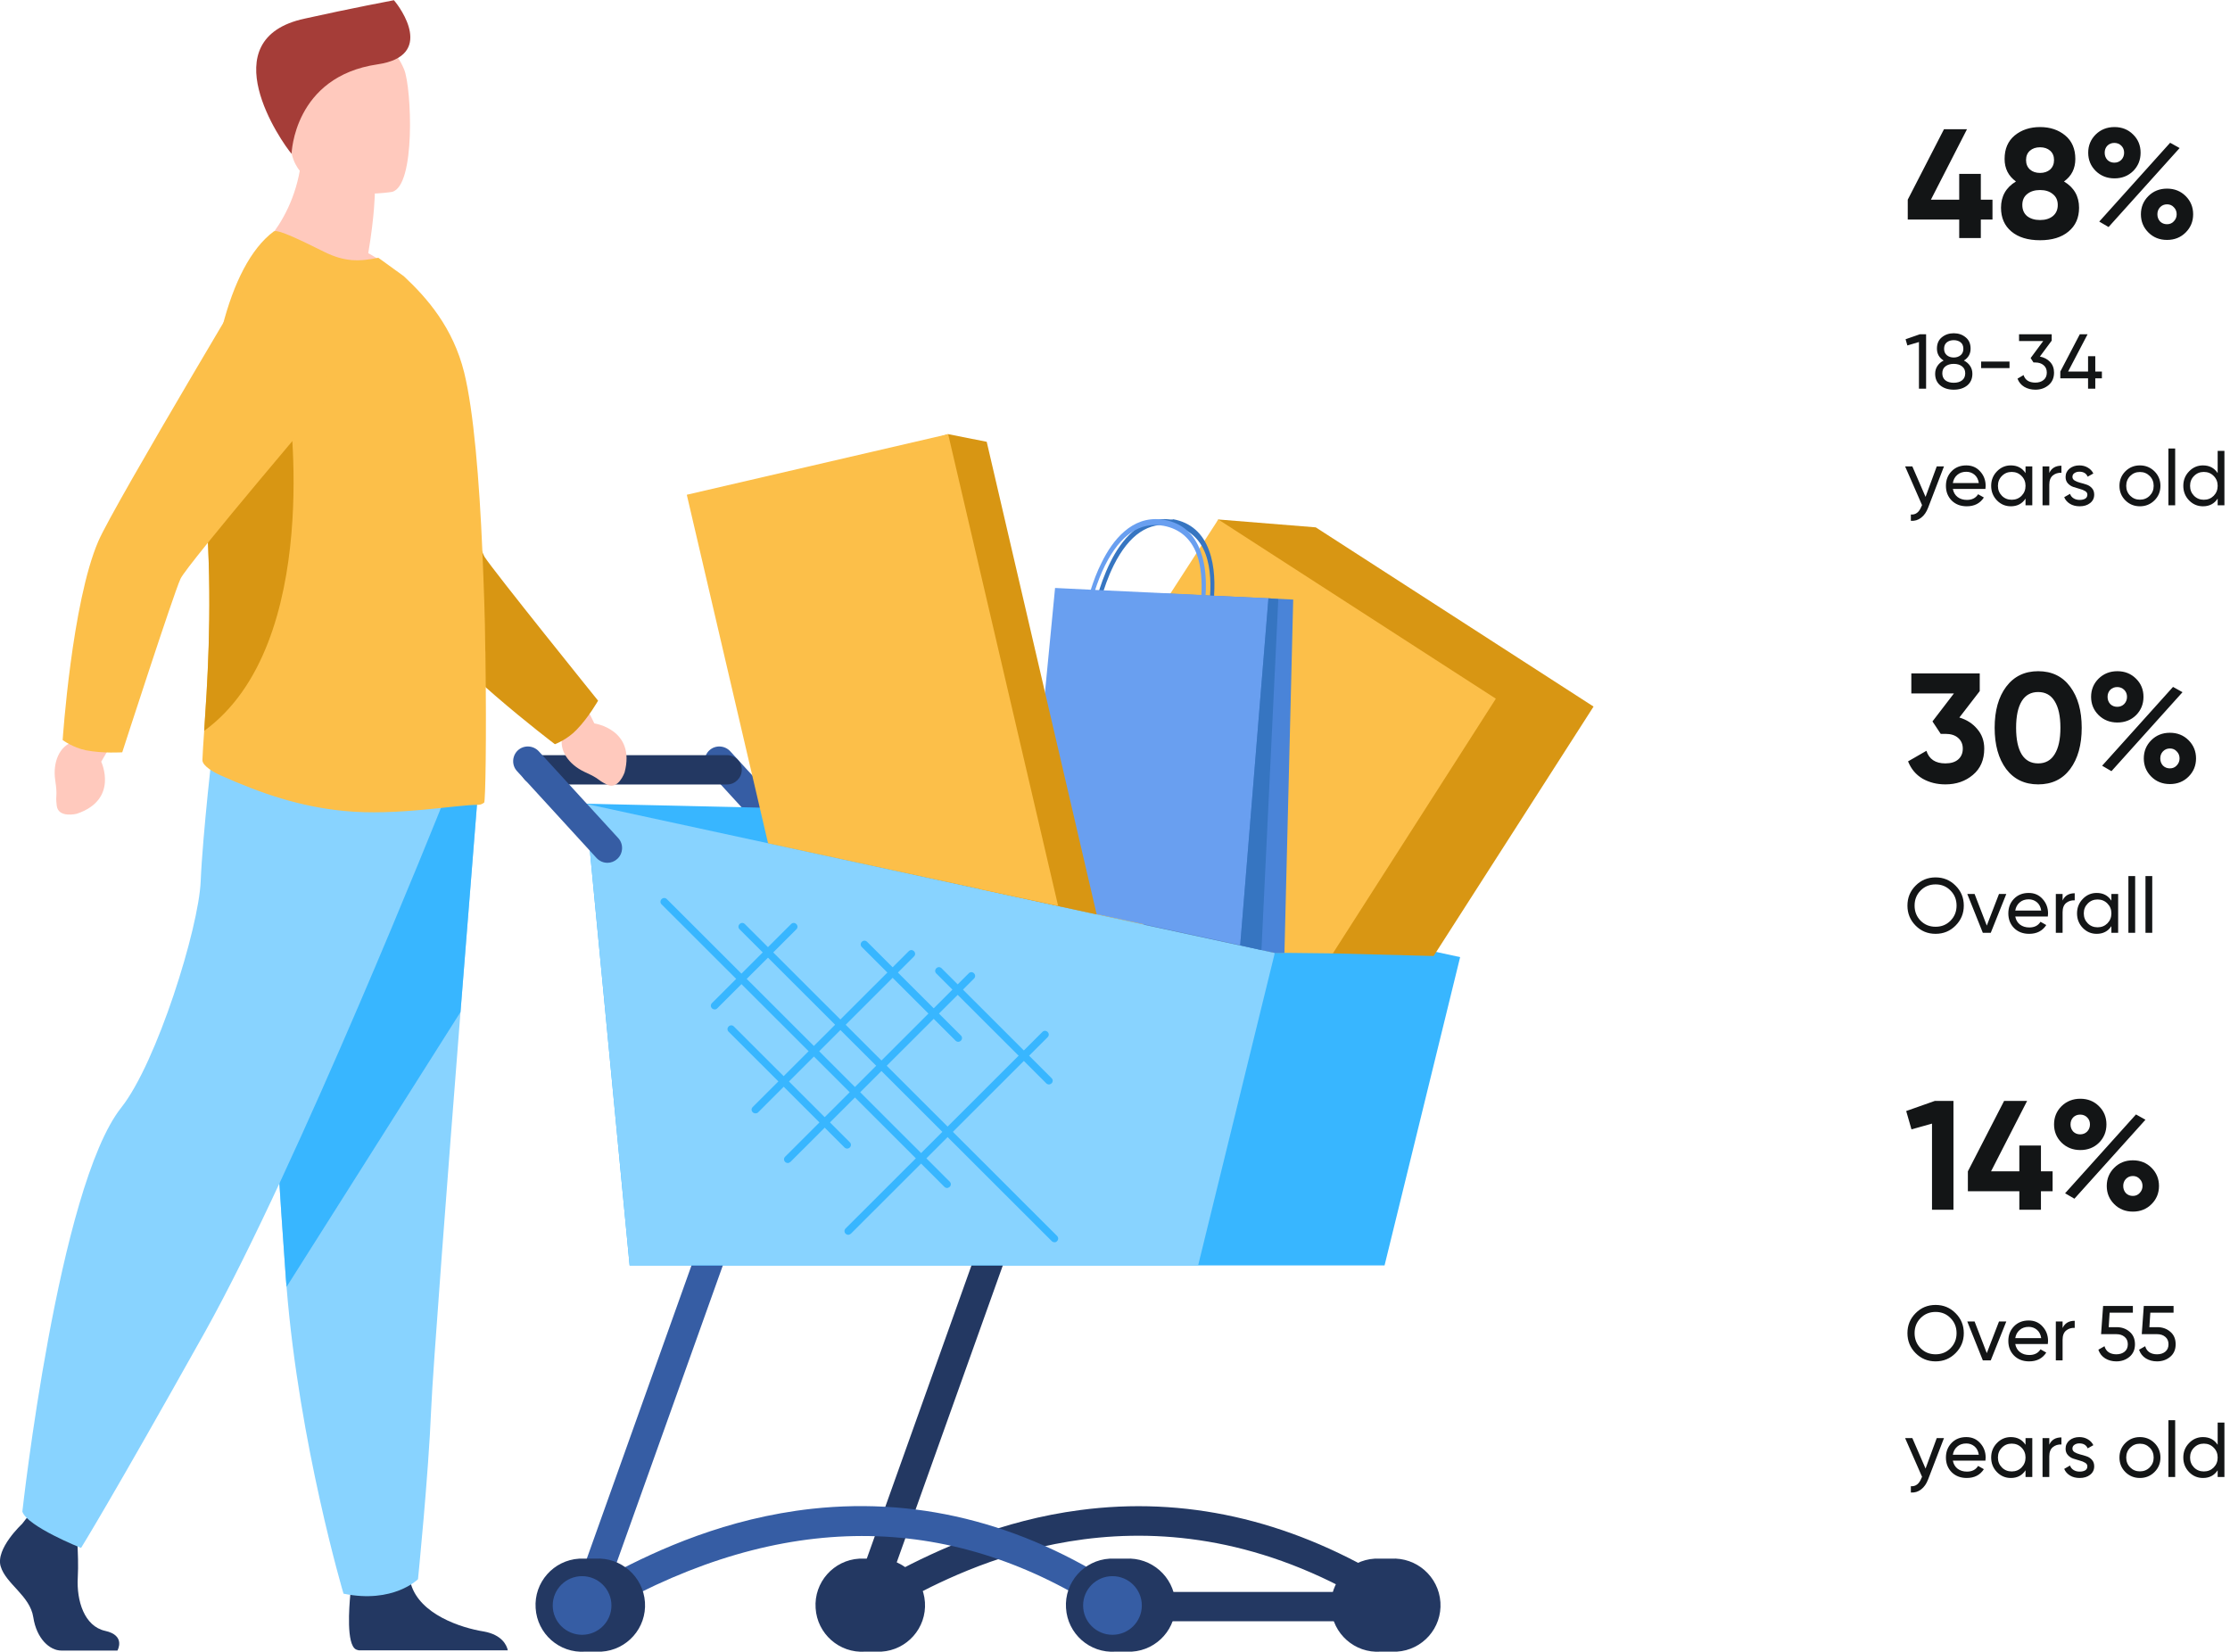 <svg xmlns="http://www.w3.org/2000/svg" width="459" height="340" viewBox="0 0 459 340" fill="none"><g clip-path="url(#clip0_936:6076)"><path d="M282.637 333.694H239.168C237.5 333.694 236.147 332.343 236.147 330.677C236.147 329.01 237.5 327.659 239.168 327.659H277.992C234.163 303.878 198.089 323.11 185.959 329.551C183.84 330.677 181.27 330.406 179.466 328.83C177.662 327.254 176.986 324.777 177.798 322.525L201.922 254.966C202.463 253.39 204.222 252.579 205.8 253.119C207.378 253.66 208.19 255.416 207.649 256.993L183.75 323.876C193.264 318.831 206.161 312.931 222.304 310.814C243.722 307.977 264.825 312.706 285.072 324.777C286.966 325.902 287.822 328.064 287.236 330.181C286.695 332.298 284.801 333.694 282.637 333.694Z" fill="#233862"></path><path d="M164.45 177.589C163.639 177.589 162.827 177.274 162.196 176.598L145.827 158.718C144.7 157.501 144.79 155.565 146.008 154.439C147.225 153.313 149.164 153.403 150.291 154.619L166.66 172.499C167.787 173.716 167.697 175.652 166.479 176.778C165.893 177.319 165.172 177.589 164.45 177.589Z" fill="#365DA4"></path><path d="M229.428 333.199C198.089 311.76 164.09 310.544 128.332 329.551C126.212 330.677 123.642 330.407 121.838 328.83C120.035 327.254 119.358 324.777 120.17 322.525L144.294 254.966L150.021 256.993L126.122 323.876C135.411 318.967 149.525 312.481 167.156 310.544C190.018 308.067 212.113 314.012 232.81 328.2L229.428 333.199Z" fill="#365DA4"></path><path d="M158.634 166.284L120.486 165.428L129.595 260.461H284.982L300.539 197.001L158.634 166.284Z" fill="#38B6FF"></path><path d="M120.486 165.428L129.595 260.461H246.609L262.391 196.145L120.486 165.428Z" fill="#88D3FF"></path><path d="M149.66 161.465H110.25C108.581 161.465 107.229 160.114 107.229 158.447C107.229 156.781 108.581 155.43 110.25 155.43H149.66C151.329 155.43 152.681 156.781 152.681 158.447C152.681 160.069 151.329 161.465 149.66 161.465Z" fill="#233862"></path><path d="M125.04 177.589C124.228 177.589 123.417 177.274 122.785 176.598L106.417 158.718C105.29 157.501 105.38 155.565 106.597 154.439C107.815 153.313 109.754 153.403 110.881 154.619L127.25 172.499C128.377 173.716 128.287 175.652 127.069 176.778C126.483 177.319 125.762 177.589 125.04 177.589Z" fill="#365DA4"></path><path d="M122.56 320.813H119.223C113.947 321.129 109.889 325.678 110.25 330.992C110.565 336.262 115.12 340.315 120.441 339.955H123.777C129.053 339.64 133.112 335.091 132.751 329.776C132.39 324.506 127.836 320.498 122.56 320.813Z" fill="#233862"></path><path d="M119.81 336.487C123.147 336.487 125.852 333.785 125.852 330.451C125.852 327.118 123.147 324.416 119.81 324.416C116.473 324.416 113.768 327.118 113.768 330.451C113.768 333.785 116.473 336.487 119.81 336.487Z" fill="#365DA4"></path><path d="M231.728 320.813H228.391C223.115 321.129 219.057 325.678 219.418 330.992C219.733 336.262 224.288 340.315 229.609 339.955H232.945C238.221 339.64 242.279 335.091 241.919 329.776C241.558 324.506 237.004 320.498 231.728 320.813Z" fill="#233862"></path><path d="M228.978 336.487C232.315 336.487 235.02 333.785 235.02 330.451C235.02 327.118 232.315 324.416 228.978 324.416C225.641 324.416 222.936 327.118 222.936 330.451C222.936 333.785 225.641 336.487 228.978 336.487Z" fill="#365DA4"></path><path d="M286.29 320.813H282.953C277.677 321.129 273.619 325.678 273.979 330.992C274.295 336.262 278.849 340.315 284.17 339.955H287.507C292.783 339.64 296.841 335.091 296.48 329.776C296.12 324.506 291.565 320.498 286.29 320.813Z" fill="#233862"></path><path d="M180.188 320.813H176.851C171.575 321.129 167.517 325.678 167.878 330.992C168.193 336.262 172.748 340.315 178.069 339.955H181.405C186.681 339.64 190.739 335.091 190.379 329.776C190.018 324.506 185.464 320.498 180.188 320.813Z" fill="#233862"></path><path d="M194.933 244.517C194.753 244.517 194.527 244.427 194.392 244.292L136.178 186.146C135.862 185.831 135.862 185.381 136.178 185.065C136.494 184.75 136.945 184.75 137.26 185.065L195.474 243.211C195.79 243.526 195.79 243.976 195.474 244.292C195.294 244.427 195.114 244.517 194.933 244.517Z" fill="#38B6FF"></path><path d="M217.028 255.687C216.848 255.687 216.622 255.597 216.487 255.461L152.231 191.281C151.915 190.966 151.915 190.515 152.231 190.2C152.547 189.885 152.997 189.885 153.313 190.2L217.569 254.381C217.885 254.696 217.885 255.146 217.569 255.461C217.434 255.642 217.254 255.687 217.028 255.687Z" fill="#38B6FF"></path><path d="M174.371 236.41C174.19 236.41 173.965 236.32 173.83 236.185L149.976 212.359C149.66 212.044 149.66 211.593 149.976 211.278C150.292 210.963 150.743 210.963 151.058 211.278L174.912 235.104C175.228 235.419 175.228 235.87 174.912 236.185C174.777 236.32 174.551 236.41 174.371 236.41Z" fill="#38B6FF"></path><path d="M215.9 223.213C215.72 223.213 215.495 223.123 215.359 222.988L192.723 200.379C192.407 200.063 192.407 199.613 192.723 199.298C193.039 198.982 193.49 198.982 193.805 199.298L216.442 221.907C216.757 222.223 216.757 222.673 216.442 222.988C216.261 223.123 216.081 223.213 215.9 223.213Z" fill="#38B6FF"></path><path d="M197.233 214.431C197.052 214.431 196.827 214.341 196.691 214.206L177.392 194.929C177.076 194.614 177.076 194.163 177.392 193.848C177.708 193.533 178.159 193.533 178.474 193.848L197.774 213.125C198.089 213.44 198.089 213.89 197.774 214.206C197.638 214.341 197.413 214.431 197.233 214.431Z" fill="#38B6FF"></path><path d="M174.596 254.155C174.416 254.155 174.19 254.065 174.055 253.93C173.739 253.615 173.739 253.165 174.055 252.849L214.548 212.404C214.863 212.089 215.314 212.089 215.63 212.404C215.946 212.719 215.946 213.17 215.63 213.485L175.137 253.93C174.957 254.065 174.777 254.155 174.596 254.155Z" fill="#38B6FF"></path><path d="M162.151 239.382C161.971 239.382 161.745 239.292 161.61 239.157C161.294 238.842 161.294 238.392 161.61 238.076L199.397 200.334C199.713 200.018 200.164 200.018 200.479 200.334C200.795 200.649 200.795 201.099 200.479 201.415L162.692 239.157C162.512 239.292 162.331 239.382 162.151 239.382Z" fill="#38B6FF"></path><path d="M155.477 229.159C155.297 229.159 155.071 229.069 154.936 228.934C154.62 228.618 154.62 228.168 154.936 227.853L187.042 195.785C187.357 195.47 187.808 195.47 188.124 195.785C188.439 196.1 188.439 196.55 188.124 196.866L156.018 228.979C155.883 229.114 155.657 229.159 155.477 229.159Z" fill="#38B6FF"></path><path d="M147.09 207.765C146.91 207.765 146.685 207.675 146.549 207.54C146.234 207.225 146.234 206.774 146.549 206.459L162.827 190.2C163.143 189.885 163.594 189.885 163.91 190.2C164.225 190.515 164.225 190.966 163.91 191.281L147.631 207.54C147.496 207.72 147.271 207.765 147.09 207.765Z" fill="#38B6FF"></path><path d="M4.554 313.652C4.554 313.652 -0.947 318.741 0.135 322.39C1.217 326.038 6.178 328.425 6.854 332.884C7.53 337.298 10.236 339.73 12.626 339.73C15.061 339.73 24.169 339.73 24.169 339.73C24.169 339.73 25.973 336.622 21.644 335.676C17.36 334.73 15.737 329.506 16.008 324.687C16.278 319.867 15.602 313.427 15.602 313.427L6.448 311.22L4.554 313.652Z" fill="#233862"></path><path d="M104.524 339.685H73.861C73.59 339.64 73.41 339.55 73.275 339.504C71.246 338.469 71.877 330.677 72.102 328.245C72.147 327.794 72.192 327.524 72.192 327.524C72.192 327.524 82.969 318.922 84.412 325.497C84.457 325.722 84.503 325.903 84.593 326.083C86.442 332.253 94.784 335.046 99.609 335.811C103.306 336.487 104.298 338.604 104.524 339.685Z" fill="#233862"></path><path d="M98.346 163.492C98.346 163.492 96.723 183.849 94.784 208.306C92.169 241.544 89.057 282.395 88.742 290.142C88.201 303.563 86.036 325.047 86.036 325.047C86.036 325.047 80.941 330.136 70.705 328.019C70.705 328.019 61.596 297.348 58.981 264.875C58.936 264.334 58.891 263.794 58.846 263.253C56.411 230.195 52.668 160.654 52.668 160.654L98.346 163.492Z" fill="#88D3FF"></path><path d="M98.346 163.492C98.346 163.492 96.723 183.849 94.784 208.306L58.981 264.875C58.936 264.334 58.891 263.794 58.846 263.253C56.411 230.195 52.668 160.654 52.668 160.654L98.346 163.492Z" fill="#38B6FF"></path><path d="M90.906 165.924C90.906 165.924 61.461 239.653 42.116 274.288C22.727 308.923 16.684 318.606 16.684 318.606C16.684 318.606 5.592 314.192 4.6 311.13C4.6 311.13 11.995 244.247 24.981 227.943C32.286 218.71 40.899 191.056 41.305 181.417C41.71 171.734 43.92 152.592 43.92 152.592L90.906 165.924Z" fill="#88D3FF"></path><path d="M120.666 145.566L122.335 148.899C122.335 148.899 130.902 150.115 128.557 158.988C128.557 158.988 127.295 162.636 124.95 161.51C122.605 160.339 123.732 160.429 120.35 158.898C116.969 157.321 115.03 154.349 115.751 151.601L115.21 148.674L120.666 145.566Z" fill="#FFC9BD"></path><path d="M75.799 52.11C77.107 44.408 77.152 39.815 77.152 39.815L62.226 27.789C62.767 44.318 52.171 52.29 52.171 52.29C52.171 52.29 72.102 62.064 83.6 58.461C83.555 58.416 80.759 54.812 75.799 52.11Z" fill="#FFC9BD"></path><path d="M80.67 39.499C80.67 39.499 61.641 42.652 59.883 30.807C58.079 18.961 54.426 11.395 66.511 8.873C78.551 6.35 81.617 10.539 83.195 14.322C84.728 18.151 85.585 38.373 80.67 39.499Z" fill="#FFC9BD"></path><path d="M60.017 31.662C60.017 31.662 60.423 15.764 77.739 13.241C89.598 11.485 82.428 1.576 81.075 0.045C81.075 0.045 72.012 1.756 62.723 3.828C43.198 8.017 57.943 29.275 60.017 31.662Z" fill="#A53D38"></path><path d="M118.682 150.205C121.207 147.593 123.101 144.215 123.101 144.215C123.101 144.215 101.502 117.417 99.743 114.624C97.984 111.832 84.863 67.288 84.863 67.288L51.675 60.577C51.675 60.577 79.361 117.642 83.961 124.578C91.536 136.063 114.218 153.178 114.218 153.178C114.218 153.178 116.698 152.277 118.682 150.205Z" fill="#D89613"></path><path d="M99.653 165.203C99.292 165.473 98.886 165.654 98.436 165.654C94.107 165.609 81.526 167.996 70.839 166.915C61.866 166.059 53.885 163.402 45.362 159.573C44.235 159.078 41.62 157.682 41.665 156.421C41.71 155.024 41.845 153.043 42.025 150.475C42.612 141.648 43.694 126.515 42.657 109.039C42.476 105.797 42.386 102.554 42.341 99.356C42.251 75.665 46.895 54.722 56.32 47.651C57.131 47.066 62.182 49.588 66.736 51.84C70.929 53.912 73.906 53.867 77.874 53.056L83.104 56.839C87.929 61.343 93.25 67.423 95.55 76.701C97.489 84.583 98.661 98.816 99.292 113.543C99.563 120.209 99.834 126.965 99.879 133.361V133.586C99.924 134.216 99.924 134.892 99.924 135.522C100.149 151.962 99.924 164.933 99.653 165.203Z" fill="#FCBF49"></path><path d="M42.025 150.43C42.612 141.603 43.694 126.47 42.657 108.995C42.476 105.752 42.386 102.509 42.341 99.311C46.264 89.763 49.511 82.872 49.511 82.872H59.431C59.431 82.872 66.691 132.505 42.025 150.43Z" fill="#D89613"></path><path d="M22.727 153.538L20.833 156.781C20.833 156.781 24.53 164.573 15.783 167.5C15.783 167.5 11.995 168.446 11.679 165.834C11.364 163.221 11.905 164.257 11.364 160.564C10.822 156.871 12.265 153.583 14.971 152.727L17.135 150.656L22.727 153.538Z" fill="#FFC9BD"></path><path d="M17.721 154.439C21.284 155.114 25.162 154.844 25.162 154.844C25.162 154.844 35.758 122.101 37.156 119.128C38.509 116.156 68.675 80.755 68.675 80.755L56.14 49.362C56.14 49.362 23.538 103.77 20.247 111.381C14.79 123.992 12.896 152.322 12.896 152.322C12.896 152.322 14.926 153.853 17.721 154.439Z" fill="#FCBF49"></path><path d="M295.082 196.776L274.34 196.235L217.614 186.462L250.757 106.923L270.823 108.544L328 145.431L295.082 196.776Z" fill="#D89613"></path><path d="M274.34 196.235L262.391 196.1L201.562 182.994L250.757 106.923L307.889 143.81L274.34 196.235Z" fill="#FCBF49"></path><path d="M240.837 106.923C234.704 106.157 230.736 111.246 228.527 115.75C226.047 120.75 225.055 125.974 225.055 126.154C225.009 126.515 225.145 126.83 225.37 126.875C225.596 126.92 225.821 126.695 225.911 126.335C225.911 126.29 226.858 121.155 229.248 116.336C232.405 110.03 236.463 107.283 241.333 108.184C244.625 108.814 246.924 110.796 248.142 114.039C250.396 120.119 248.142 128.812 248.097 128.902C248.006 129.217 248.097 129.577 248.322 129.667C248.548 129.758 248.773 129.577 248.863 129.217C248.953 128.857 251.298 119.894 248.863 113.318C247.556 109.715 245.075 107.553 241.513 106.878C241.288 106.968 241.062 106.923 240.837 106.923Z" fill="#3675C1"></path><path d="M238.763 122.101L235.472 190.335L262.392 196.145H264.376L266.179 123.407L238.763 122.101Z" fill="#4A84D8"></path><path d="M248.142 122.551C248.323 119.669 248.187 116.336 247.105 113.453C245.797 109.85 243.317 107.688 239.755 107.013C239.53 106.968 239.304 106.923 239.079 106.923C232.946 106.157 228.978 111.246 226.769 115.75C225.777 117.687 225.055 119.714 224.514 121.38L217.164 121.02L210.986 184.975L255.267 194.524L261.084 123.137L248.142 122.551ZM227.445 116.381C230.601 110.075 234.66 107.328 239.53 108.229C242.821 108.859 245.121 110.841 246.338 114.084C247.285 116.696 247.421 119.759 247.285 122.461L225.416 121.425C225.912 119.894 226.588 118.092 227.445 116.381Z" fill="#699FF0"></path><path d="M263.113 123.317L259.641 195.56L255.267 194.569L261.083 123.137L263.113 123.317Z" fill="#3675C1"></path><path d="M225.731 188.218L165.984 175.157L149.3 103.41L195.158 89.357L203.095 90.934L225.731 188.218Z" fill="#D89613"></path><path d="M217.794 186.462L158.092 173.58L141.363 101.833L195.158 89.357L217.794 186.462Z" fill="#FCBF49"></path></g><path d="M410.112 41.096V45.192H407.712V49H403.264V45.192H392.672V41.096L400.128 26.6H404.864L397.44 41.096H403.264V35.784H407.712V41.096H410.112ZM424.829 37.352C426.898 38.589 427.933 40.392 427.933 42.76C427.933 44.829 427.207 46.461 425.757 47.656C424.327 48.851 422.375 49.448 419.901 49.448C417.405 49.448 415.442 48.851 414.013 47.656C412.583 46.461 411.868 44.829 411.868 42.76C411.868 40.392 412.893 38.589 414.941 37.352C413.383 36.221 412.605 34.675 412.605 32.712C412.605 30.643 413.298 29.032 414.685 27.88C416.093 26.728 417.831 26.152 419.901 26.152C421.97 26.152 423.698 26.728 425.085 27.88C426.471 29.032 427.165 30.643 427.165 32.712C427.165 34.696 426.386 36.243 424.829 37.352ZM421.981 31.016C421.447 30.547 420.754 30.312 419.901 30.312C419.047 30.312 418.354 30.547 417.821 31.016C417.287 31.485 417.021 32.125 417.021 32.936C417.021 33.747 417.287 34.397 417.821 34.888C418.354 35.357 419.047 35.592 419.901 35.592C420.754 35.592 421.447 35.357 421.981 34.888C422.514 34.397 422.781 33.747 422.781 32.936C422.781 32.125 422.514 31.485 421.981 31.016ZM417.245 44.488C417.927 45.021 418.813 45.288 419.901 45.288C420.989 45.288 421.863 45.021 422.525 44.488C423.207 43.933 423.549 43.165 423.549 42.184C423.549 41.224 423.207 40.477 422.525 39.944C421.863 39.389 420.989 39.112 419.901 39.112C418.813 39.112 417.927 39.389 417.245 39.944C416.583 40.477 416.253 41.224 416.253 42.184C416.253 43.165 416.583 43.933 417.245 44.488ZM439.063 35.208C438.039 36.211 436.759 36.712 435.223 36.712C433.687 36.712 432.396 36.2 431.351 35.176C430.327 34.152 429.815 32.904 429.815 31.432C429.815 29.96 430.327 28.712 431.351 27.688C432.396 26.664 433.687 26.152 435.223 26.152C436.759 26.152 438.039 26.664 439.063 27.688C440.087 28.691 440.599 29.939 440.599 31.432C440.599 32.925 440.087 34.184 439.063 35.208ZM432.087 45.608L446.679 29.384L448.631 30.472L434.007 46.728L432.087 45.608ZM433.751 32.904C434.135 33.288 434.615 33.48 435.191 33.48C435.767 33.48 436.247 33.288 436.631 32.904C437.015 32.499 437.207 32.008 437.207 31.432C437.207 30.856 437.015 30.376 436.631 29.992C436.247 29.608 435.767 29.416 435.191 29.416C434.615 29.416 434.135 29.608 433.751 29.992C433.388 30.376 433.207 30.856 433.207 31.432C433.207 32.008 433.388 32.499 433.751 32.904ZM449.879 47.848C448.855 48.872 447.575 49.384 446.039 49.384C444.503 49.384 443.223 48.872 442.199 47.848C441.175 46.824 440.663 45.576 440.663 44.104C440.663 42.632 441.175 41.384 442.199 40.36C443.223 39.336 444.503 38.824 446.039 38.824C447.575 38.824 448.855 39.336 449.879 40.36C450.903 41.384 451.415 42.632 451.415 44.104C451.415 45.576 450.903 46.824 449.879 47.848ZM444.599 45.576C444.983 45.96 445.463 46.152 446.039 46.152C446.615 46.152 447.084 45.949 447.447 45.544C447.831 45.139 448.023 44.659 448.023 44.104C448.023 43.528 447.831 43.048 447.447 42.664C447.084 42.259 446.615 42.056 446.039 42.056C445.463 42.056 444.983 42.259 444.599 42.664C444.236 43.048 444.055 43.528 444.055 44.104C444.055 44.68 444.236 45.171 444.599 45.576Z" fill="#131516"></path><path d="M395.168 68.8H396.448V80H394.976V70.4L392.592 71.104L392.224 69.824L395.168 68.8ZM404.231 74.208C404.775 74.485 405.202 74.859 405.511 75.328C405.82 75.797 405.975 76.331 405.975 76.928C405.975 77.952 405.618 78.757 404.903 79.344C404.188 79.92 403.266 80.208 402.135 80.208C401.015 80.208 400.098 79.92 399.383 79.344C398.668 78.757 398.311 77.952 398.311 76.928C398.311 76.331 398.466 75.797 398.775 75.328C399.084 74.859 399.511 74.485 400.055 74.208C399.138 73.632 398.679 72.816 398.679 71.76C398.679 70.747 399.015 69.968 399.687 69.424C400.37 68.869 401.186 68.592 402.135 68.592C403.095 68.592 403.911 68.869 404.583 69.424C405.266 69.968 405.607 70.747 405.607 71.76C405.607 72.816 405.148 73.632 404.231 74.208ZM402.135 70.016C401.57 70.016 401.095 70.165 400.711 70.464C400.338 70.763 400.151 71.205 400.151 71.792C400.151 72.357 400.343 72.8 400.727 73.12C401.111 73.429 401.58 73.584 402.135 73.584C402.69 73.584 403.159 73.429 403.543 73.12C403.927 72.8 404.119 72.357 404.119 71.792C404.119 71.205 403.932 70.763 403.559 70.464C403.186 70.165 402.711 70.016 402.135 70.016ZM402.135 78.784C402.85 78.784 403.42 78.619 403.847 78.288C404.284 77.947 404.503 77.461 404.503 76.832C404.503 76.213 404.284 75.739 403.847 75.408C403.42 75.067 402.85 74.896 402.135 74.896C401.431 74.896 400.86 75.067 400.423 75.408C399.996 75.739 399.783 76.213 399.783 76.832C399.783 77.461 399.996 77.947 400.423 78.288C400.86 78.619 401.431 78.784 402.135 78.784ZM407.778 75.76V74.416H413.618V75.76H407.778ZM419.869 73.392C420.722 73.552 421.421 73.92 421.965 74.496C422.509 75.072 422.781 75.803 422.781 76.688C422.781 77.776 422.407 78.635 421.661 79.264C420.914 79.893 420.007 80.208 418.941 80.208C418.087 80.208 417.33 80.016 416.669 79.632C416.007 79.237 415.538 78.672 415.261 77.936L416.509 77.2C416.839 78.235 417.65 78.752 418.941 78.752C419.634 78.752 420.199 78.571 420.637 78.208C421.074 77.845 421.293 77.339 421.293 76.688C421.293 76.037 421.074 75.531 420.637 75.168C420.199 74.795 419.634 74.608 418.941 74.608H418.557L417.965 73.696L420.557 70.192H415.581V68.8H422.301V70.112L419.869 73.392ZM432.632 76.48V77.872H431.272V80H429.784V77.872H424.072V76.48L428.088 68.8H429.688L425.672 76.48H429.784V73.312H431.272V76.48H432.632ZM398.64 96H400.128L396.864 104.496C396.523 105.403 396.043 106.091 395.424 106.56C394.816 107.04 394.112 107.253 393.312 107.2V105.904C394.293 105.979 395.013 105.435 395.472 104.272L395.616 103.968L392.128 96H393.616L396.336 102.272L398.64 96ZM401.954 100.64C402.093 101.355 402.418 101.909 402.93 102.304C403.453 102.699 404.093 102.896 404.85 102.896C405.906 102.896 406.674 102.507 407.154 101.728L408.338 102.4C407.559 103.605 406.386 104.208 404.818 104.208C403.549 104.208 402.514 103.813 401.714 103.024C400.925 102.224 400.53 101.216 400.53 100C400.53 98.795 400.919 97.792 401.698 96.992C402.477 96.192 403.485 95.792 404.722 95.792C405.895 95.792 406.85 96.208 407.586 97.04C408.333 97.861 408.706 98.853 408.706 100.016C408.706 100.219 408.69 100.427 408.658 100.64H401.954ZM404.722 97.104C403.975 97.104 403.357 97.317 402.866 97.744C402.375 98.16 402.071 98.72 401.954 99.424H407.298C407.181 98.667 406.882 98.091 406.402 97.696C405.922 97.301 405.362 97.104 404.722 97.104ZM416.914 96H418.306V104H416.914V102.624C416.221 103.68 415.213 104.208 413.89 104.208C412.77 104.208 411.816 103.803 411.026 102.992C410.237 102.171 409.842 101.173 409.842 100C409.842 98.827 410.237 97.835 411.026 97.024C411.816 96.203 412.77 95.792 413.89 95.792C415.213 95.792 416.221 96.32 416.914 97.376V96ZM414.066 102.864C414.877 102.864 415.554 102.592 416.098 102.048C416.642 101.493 416.914 100.811 416.914 100C416.914 99.189 416.642 98.512 416.098 97.968C415.554 97.413 414.877 97.136 414.066 97.136C413.266 97.136 412.594 97.413 412.05 97.968C411.506 98.512 411.234 99.189 411.234 100C411.234 100.811 411.506 101.493 412.05 102.048C412.594 102.592 413.266 102.864 414.066 102.864ZM421.807 97.344C422.266 96.352 423.098 95.856 424.303 95.856V97.312C423.621 97.28 423.034 97.461 422.543 97.856C422.053 98.251 421.807 98.885 421.807 99.76V104H420.415V96H421.807V97.344ZM426.569 98.16C426.569 98.469 426.723 98.72 427.033 98.912C427.342 99.093 427.715 99.243 428.153 99.36C428.59 99.467 429.027 99.595 429.465 99.744C429.902 99.883 430.275 100.128 430.585 100.48C430.894 100.821 431.049 101.264 431.049 101.808C431.049 102.533 430.766 103.115 430.201 103.552C429.646 103.989 428.931 104.208 428.057 104.208C427.278 104.208 426.611 104.037 426.057 103.696C425.502 103.355 425.107 102.901 424.873 102.336L426.073 101.648C426.201 102.032 426.441 102.336 426.793 102.56C427.145 102.784 427.566 102.896 428.057 102.896C428.515 102.896 428.894 102.811 429.193 102.64C429.491 102.459 429.641 102.181 429.641 101.808C429.641 101.499 429.486 101.253 429.177 101.072C428.867 100.88 428.494 100.731 428.057 100.624C427.619 100.507 427.182 100.373 426.745 100.224C426.307 100.075 425.934 99.829 425.625 99.488C425.315 99.147 425.161 98.709 425.161 98.176C425.161 97.483 425.427 96.912 425.961 96.464C426.505 96.016 427.182 95.792 427.993 95.792C428.643 95.792 429.219 95.941 429.721 96.24C430.233 96.528 430.617 96.933 430.873 97.456L429.705 98.112C429.417 97.429 428.846 97.088 427.993 97.088C427.598 97.088 427.262 97.184 426.985 97.376C426.707 97.557 426.569 97.819 426.569 98.16ZM443.449 102.992C442.627 103.803 441.63 104.208 440.457 104.208C439.283 104.208 438.286 103.803 437.465 102.992C436.654 102.181 436.249 101.184 436.249 100C436.249 98.816 436.654 97.819 437.465 97.008C438.286 96.197 439.283 95.792 440.457 95.792C441.63 95.792 442.627 96.197 443.449 97.008C444.27 97.819 444.681 98.816 444.681 100C444.681 101.184 444.27 102.181 443.449 102.992ZM440.457 102.848C441.257 102.848 441.929 102.576 442.473 102.032C443.017 101.488 443.289 100.811 443.289 100C443.289 99.189 443.017 98.512 442.473 97.968C441.929 97.424 441.257 97.152 440.457 97.152C439.667 97.152 439.001 97.424 438.457 97.968C437.913 98.512 437.641 99.189 437.641 100C437.641 100.811 437.913 101.488 438.457 102.032C439.001 102.576 439.667 102.848 440.457 102.848ZM446.322 104V92.32H447.714V104H446.322ZM456.461 92.8H457.853V104H456.461V102.624C455.768 103.68 454.76 104.208 453.437 104.208C452.317 104.208 451.363 103.803 450.573 102.992C449.784 102.171 449.389 101.173 449.389 100C449.389 98.827 449.784 97.835 450.573 97.024C451.363 96.203 452.317 95.792 453.437 95.792C454.76 95.792 455.768 96.32 456.461 97.376V92.8ZM453.613 102.864C454.424 102.864 455.101 102.592 455.645 102.048C456.189 101.493 456.461 100.811 456.461 100C456.461 99.189 456.189 98.512 455.645 97.968C455.101 97.413 454.424 97.136 453.613 97.136C452.813 97.136 452.141 97.413 451.597 97.968C451.053 98.512 450.781 99.189 450.781 100C450.781 100.811 451.053 101.493 451.597 102.048C452.141 102.592 452.813 102.864 453.613 102.864Z" fill="#131516"></path><path d="M403.296 147.688C404.811 148.136 406.037 148.925 406.976 150.056C407.936 151.165 408.416 152.509 408.416 154.088C408.416 156.392 407.637 158.195 406.08 159.496C404.544 160.797 402.656 161.448 400.416 161.448C398.667 161.448 397.099 161.053 395.712 160.264C394.347 159.453 393.355 158.269 392.736 156.712L396.512 154.536C397.067 156.264 398.368 157.128 400.416 157.128C401.547 157.128 402.421 156.861 403.04 156.328C403.68 155.773 404 155.027 404 154.088C404 153.171 403.68 152.435 403.04 151.88C402.421 151.325 401.547 151.048 400.416 151.048H399.456L397.76 148.488L402.176 142.728H393.408V138.6H407.488V142.248L403.296 147.688ZM419.518 161.448C416.723 161.448 414.526 160.392 412.926 158.28C411.347 156.147 410.558 153.32 410.558 149.8C410.558 146.28 411.347 143.464 412.926 141.352C414.526 139.219 416.723 138.152 419.518 138.152C422.334 138.152 424.531 139.219 426.11 141.352C427.688 143.464 428.478 146.28 428.478 149.8C428.478 153.32 427.688 156.147 426.11 158.28C424.531 160.392 422.334 161.448 419.518 161.448ZM416.126 155.272C416.894 156.509 418.024 157.128 419.518 157.128C421.011 157.128 422.142 156.499 422.91 155.24C423.699 153.981 424.094 152.168 424.094 149.8C424.094 147.411 423.699 145.587 422.91 144.328C422.142 143.069 421.011 142.44 419.518 142.44C418.024 142.44 416.894 143.069 416.126 144.328C415.358 145.587 414.974 147.411 414.974 149.8C414.974 152.189 415.358 154.013 416.126 155.272ZM439.657 147.208C438.633 148.211 437.353 148.712 435.817 148.712C434.281 148.712 432.99 148.2 431.945 147.176C430.921 146.152 430.409 144.904 430.409 143.432C430.409 141.96 430.921 140.712 431.945 139.688C432.99 138.664 434.281 138.152 435.817 138.152C437.353 138.152 438.633 138.664 439.657 139.688C440.681 140.691 441.193 141.939 441.193 143.432C441.193 144.925 440.681 146.184 439.657 147.208ZM432.681 157.608L447.273 141.384L449.225 142.472L434.601 158.728L432.681 157.608ZM434.345 144.904C434.729 145.288 435.209 145.48 435.785 145.48C436.361 145.48 436.841 145.288 437.225 144.904C437.609 144.499 437.801 144.008 437.801 143.432C437.801 142.856 437.609 142.376 437.225 141.992C436.841 141.608 436.361 141.416 435.785 141.416C435.209 141.416 434.729 141.608 434.345 141.992C433.982 142.376 433.801 142.856 433.801 143.432C433.801 144.008 433.982 144.499 434.345 144.904ZM450.473 159.848C449.449 160.872 448.169 161.384 446.633 161.384C445.097 161.384 443.817 160.872 442.793 159.848C441.769 158.824 441.257 157.576 441.257 156.104C441.257 154.632 441.769 153.384 442.793 152.36C443.817 151.336 445.097 150.824 446.633 150.824C448.169 150.824 449.449 151.336 450.473 152.36C451.497 153.384 452.009 154.632 452.009 156.104C452.009 157.576 451.497 158.824 450.473 159.848ZM445.193 157.576C445.577 157.96 446.057 158.152 446.633 158.152C447.209 158.152 447.678 157.949 448.041 157.544C448.425 157.139 448.617 156.659 448.617 156.104C448.617 155.528 448.425 155.048 448.041 154.664C447.678 154.259 447.209 154.056 446.633 154.056C446.057 154.056 445.577 154.259 445.193 154.664C444.83 155.048 444.649 155.528 444.649 156.104C444.649 156.68 444.83 157.171 445.193 157.576Z" fill="#131516"></path><path d="M402.512 190.512C401.392 191.643 400.021 192.208 398.4 192.208C396.779 192.208 395.408 191.643 394.288 190.512C393.168 189.381 392.608 188.011 392.608 186.4C392.608 184.779 393.168 183.408 394.288 182.288C395.408 181.157 396.779 180.592 398.4 180.592C400.021 180.592 401.392 181.157 402.512 182.288C403.643 183.408 404.208 184.779 404.208 186.4C404.208 188.011 403.643 189.381 402.512 190.512ZM395.312 189.504C396.144 190.336 397.173 190.752 398.4 190.752C399.627 190.752 400.651 190.336 401.472 189.504C402.304 188.661 402.72 187.627 402.72 186.4C402.72 185.163 402.304 184.128 401.472 183.296C400.651 182.453 399.627 182.032 398.4 182.032C397.173 182.032 396.144 182.453 395.312 183.296C394.491 184.128 394.08 185.163 394.08 186.4C394.08 187.627 394.491 188.661 395.312 189.504ZM411.453 184H412.957L409.757 192H408.125L404.925 184H406.429L408.941 190.512L411.453 184ZM414.798 188.64C414.936 189.355 415.262 189.909 415.774 190.304C416.296 190.699 416.936 190.896 417.694 190.896C418.75 190.896 419.518 190.507 419.998 189.728L421.182 190.4C420.403 191.605 419.23 192.208 417.662 192.208C416.392 192.208 415.358 191.813 414.558 191.024C413.768 190.224 413.374 189.216 413.374 188C413.374 186.795 413.763 185.792 414.542 184.992C415.32 184.192 416.328 183.792 417.566 183.792C418.739 183.792 419.694 184.208 420.43 185.04C421.176 185.861 421.55 186.853 421.55 188.016C421.55 188.219 421.534 188.427 421.502 188.64H414.798ZM417.566 185.104C416.819 185.104 416.2 185.317 415.71 185.744C415.219 186.16 414.915 186.72 414.798 187.424H420.142C420.024 186.667 419.726 186.091 419.246 185.696C418.766 185.301 418.206 185.104 417.566 185.104ZM424.542 185.344C425 184.352 425.832 183.856 427.038 183.856V185.312C426.355 185.28 425.768 185.461 425.278 185.856C424.787 186.251 424.542 186.885 424.542 187.76V192H423.15V184H424.542V185.344ZM434.586 184H435.978V192H434.586V190.624C433.893 191.68 432.885 192.208 431.562 192.208C430.442 192.208 429.488 191.803 428.698 190.992C427.909 190.171 427.514 189.173 427.514 188C427.514 186.827 427.909 185.835 428.698 185.024C429.488 184.203 430.442 183.792 431.562 183.792C432.885 183.792 433.893 184.32 434.586 185.376V184ZM431.738 190.864C432.549 190.864 433.226 190.592 433.77 190.048C434.314 189.493 434.586 188.811 434.586 188C434.586 187.189 434.314 186.512 433.77 185.968C433.226 185.413 432.549 185.136 431.738 185.136C430.938 185.136 430.266 185.413 429.722 185.968C429.178 186.512 428.906 187.189 428.906 188C428.906 188.811 429.178 189.493 429.722 190.048C430.266 190.592 430.938 190.864 431.738 190.864ZM438.087 192V180.32H439.479V192H438.087ZM441.603 192V180.32H442.995V192H441.603Z" fill="#131516"></path><path d="M398.24 226.6H402.08V249H397.664V231.272L393.44 232.456L392.352 228.68L398.24 226.6ZM422.487 241.096V245.192H420.087V249H415.639V245.192H405.047V241.096L412.503 226.6H417.239L409.815 241.096H415.639V235.784H420.087V241.096H422.487ZM432.032 235.208C431.008 236.211 429.728 236.712 428.192 236.712C426.656 236.712 425.365 236.2 424.32 235.176C423.296 234.152 422.784 232.904 422.784 231.432C422.784 229.96 423.296 228.712 424.32 227.688C425.365 226.664 426.656 226.152 428.192 226.152C429.728 226.152 431.008 226.664 432.032 227.688C433.056 228.691 433.568 229.939 433.568 231.432C433.568 232.925 433.056 234.184 432.032 235.208ZM425.056 245.608L439.648 229.384L441.6 230.472L426.976 246.728L425.056 245.608ZM426.72 232.904C427.104 233.288 427.584 233.48 428.16 233.48C428.736 233.48 429.216 233.288 429.6 232.904C429.984 232.499 430.176 232.008 430.176 231.432C430.176 230.856 429.984 230.376 429.6 229.992C429.216 229.608 428.736 229.416 428.16 229.416C427.584 229.416 427.104 229.608 426.72 229.992C426.357 230.376 426.176 230.856 426.176 231.432C426.176 232.008 426.357 232.499 426.72 232.904ZM442.848 247.848C441.824 248.872 440.544 249.384 439.008 249.384C437.472 249.384 436.192 248.872 435.168 247.848C434.144 246.824 433.632 245.576 433.632 244.104C433.632 242.632 434.144 241.384 435.168 240.36C436.192 239.336 437.472 238.824 439.008 238.824C440.544 238.824 441.824 239.336 442.848 240.36C443.872 241.384 444.384 242.632 444.384 244.104C444.384 245.576 443.872 246.824 442.848 247.848ZM437.568 245.576C437.952 245.96 438.432 246.152 439.008 246.152C439.584 246.152 440.053 245.949 440.416 245.544C440.8 245.139 440.992 244.659 440.992 244.104C440.992 243.528 440.8 243.048 440.416 242.664C440.053 242.259 439.584 242.056 439.008 242.056C438.432 242.056 437.952 242.259 437.568 242.664C437.205 243.048 437.024 243.528 437.024 244.104C437.024 244.68 437.205 245.171 437.568 245.576Z" fill="#131516"></path><path d="M402.512 278.512C401.392 279.643 400.021 280.208 398.4 280.208C396.779 280.208 395.408 279.643 394.288 278.512C393.168 277.381 392.608 276.011 392.608 274.4C392.608 272.779 393.168 271.408 394.288 270.288C395.408 269.157 396.779 268.592 398.4 268.592C400.021 268.592 401.392 269.157 402.512 270.288C403.643 271.408 404.208 272.779 404.208 274.4C404.208 276.011 403.643 277.381 402.512 278.512ZM395.312 277.504C396.144 278.336 397.173 278.752 398.4 278.752C399.627 278.752 400.651 278.336 401.472 277.504C402.304 276.661 402.72 275.627 402.72 274.4C402.72 273.163 402.304 272.128 401.472 271.296C400.651 270.453 399.627 270.032 398.4 270.032C397.173 270.032 396.144 270.453 395.312 271.296C394.491 272.128 394.08 273.163 394.08 274.4C394.08 275.627 394.491 276.661 395.312 277.504ZM411.453 272H412.957L409.757 280H408.125L404.925 272H406.429L408.941 278.512L411.453 272ZM414.798 276.64C414.936 277.355 415.262 277.909 415.774 278.304C416.296 278.699 416.936 278.896 417.694 278.896C418.75 278.896 419.518 278.507 419.998 277.728L421.182 278.4C420.403 279.605 419.23 280.208 417.662 280.208C416.392 280.208 415.358 279.813 414.558 279.024C413.768 278.224 413.374 277.216 413.374 276C413.374 274.795 413.763 273.792 414.542 272.992C415.32 272.192 416.328 271.792 417.566 271.792C418.739 271.792 419.694 272.208 420.43 273.04C421.176 273.861 421.55 274.853 421.55 276.016C421.55 276.219 421.534 276.427 421.502 276.64H414.798ZM417.566 273.104C416.819 273.104 416.2 273.317 415.71 273.744C415.219 274.16 414.915 274.72 414.798 275.424H420.142C420.024 274.667 419.726 274.091 419.246 273.696C418.766 273.301 418.206 273.104 417.566 273.104ZM424.542 273.344C425 272.352 425.832 271.856 427.038 271.856V273.312C426.355 273.28 425.768 273.461 425.278 273.856C424.787 274.251 424.542 274.885 424.542 275.76V280H423.15V272H424.542V273.344ZM435.664 273.168C436.72 273.168 437.61 273.483 438.336 274.112C439.072 274.731 439.44 275.589 439.44 276.688C439.44 277.776 439.066 278.635 438.32 279.264C437.573 279.893 436.666 280.208 435.6 280.208C434.746 280.208 433.984 280.005 433.312 279.6C432.64 279.184 432.17 278.587 431.904 277.808L433.168 277.088C433.317 277.632 433.605 278.048 434.032 278.336C434.458 278.613 434.981 278.752 435.6 278.752C436.304 278.752 436.874 278.571 437.312 278.208C437.749 277.845 437.968 277.339 437.968 276.688C437.968 276.037 437.749 275.531 437.312 275.168C436.874 274.795 436.314 274.608 435.632 274.608H432.464L432.88 268.8H439.008V270.192H434.224L434.032 273.168H435.664ZM444.039 273.168C445.095 273.168 445.985 273.483 446.711 274.112C447.447 274.731 447.815 275.589 447.815 276.688C447.815 277.776 447.441 278.635 446.695 279.264C445.948 279.893 445.041 280.208 443.975 280.208C443.121 280.208 442.359 280.005 441.687 279.6C441.015 279.184 440.545 278.587 440.279 277.808L441.543 277.088C441.692 277.632 441.98 278.048 442.407 278.336C442.833 278.613 443.356 278.752 443.975 278.752C444.679 278.752 445.249 278.571 445.687 278.208C446.124 277.845 446.343 277.339 446.343 276.688C446.343 276.037 446.124 275.531 445.687 275.168C445.249 274.795 444.689 274.608 444.007 274.608H440.839L441.255 268.8H447.383V270.192H442.599L442.407 273.168H444.039ZM398.64 296H400.128L396.864 304.496C396.523 305.403 396.043 306.091 395.424 306.56C394.816 307.04 394.112 307.253 393.312 307.2V305.904C394.293 305.979 395.013 305.435 395.472 304.272L395.616 303.968L392.128 296H393.616L396.336 302.272L398.64 296ZM401.954 300.64C402.093 301.355 402.418 301.909 402.93 302.304C403.453 302.699 404.093 302.896 404.85 302.896C405.906 302.896 406.674 302.507 407.154 301.728L408.338 302.4C407.559 303.605 406.386 304.208 404.818 304.208C403.549 304.208 402.514 303.813 401.714 303.024C400.925 302.224 400.53 301.216 400.53 300C400.53 298.795 400.919 297.792 401.698 296.992C402.477 296.192 403.485 295.792 404.722 295.792C405.895 295.792 406.85 296.208 407.586 297.04C408.333 297.861 408.706 298.853 408.706 300.016C408.706 300.219 408.69 300.427 408.658 300.64H401.954ZM404.722 297.104C403.975 297.104 403.357 297.317 402.866 297.744C402.375 298.16 402.071 298.72 401.954 299.424H407.298C407.181 298.667 406.882 298.091 406.402 297.696C405.922 297.301 405.362 297.104 404.722 297.104ZM416.914 296H418.306V304H416.914V302.624C416.221 303.68 415.213 304.208 413.89 304.208C412.77 304.208 411.816 303.803 411.026 302.992C410.237 302.171 409.842 301.173 409.842 300C409.842 298.827 410.237 297.835 411.026 297.024C411.816 296.203 412.77 295.792 413.89 295.792C415.213 295.792 416.221 296.32 416.914 297.376V296ZM414.066 302.864C414.877 302.864 415.554 302.592 416.098 302.048C416.642 301.493 416.914 300.811 416.914 300C416.914 299.189 416.642 298.512 416.098 297.968C415.554 297.413 414.877 297.136 414.066 297.136C413.266 297.136 412.594 297.413 412.05 297.968C411.506 298.512 411.234 299.189 411.234 300C411.234 300.811 411.506 301.493 412.05 302.048C412.594 302.592 413.266 302.864 414.066 302.864ZM421.807 297.344C422.266 296.352 423.098 295.856 424.303 295.856V297.312C423.621 297.28 423.034 297.461 422.543 297.856C422.053 298.251 421.807 298.885 421.807 299.76V304H420.415V296H421.807V297.344ZM426.569 298.16C426.569 298.469 426.723 298.72 427.033 298.912C427.342 299.093 427.715 299.243 428.153 299.36C428.59 299.467 429.027 299.595 429.465 299.744C429.902 299.883 430.275 300.128 430.585 300.48C430.894 300.821 431.049 301.264 431.049 301.808C431.049 302.533 430.766 303.115 430.201 303.552C429.646 303.989 428.931 304.208 428.057 304.208C427.278 304.208 426.611 304.037 426.057 303.696C425.502 303.355 425.107 302.901 424.873 302.336L426.073 301.648C426.201 302.032 426.441 302.336 426.793 302.56C427.145 302.784 427.566 302.896 428.057 302.896C428.515 302.896 428.894 302.811 429.193 302.64C429.491 302.459 429.641 302.181 429.641 301.808C429.641 301.499 429.486 301.253 429.177 301.072C428.867 300.88 428.494 300.731 428.057 300.624C427.619 300.507 427.182 300.373 426.745 300.224C426.307 300.075 425.934 299.829 425.625 299.488C425.315 299.147 425.161 298.709 425.161 298.176C425.161 297.483 425.427 296.912 425.961 296.464C426.505 296.016 427.182 295.792 427.993 295.792C428.643 295.792 429.219 295.941 429.721 296.24C430.233 296.528 430.617 296.933 430.873 297.456L429.705 298.112C429.417 297.429 428.846 297.088 427.993 297.088C427.598 297.088 427.262 297.184 426.985 297.376C426.707 297.557 426.569 297.819 426.569 298.16ZM443.449 302.992C442.627 303.803 441.63 304.208 440.457 304.208C439.283 304.208 438.286 303.803 437.465 302.992C436.654 302.181 436.249 301.184 436.249 300C436.249 298.816 436.654 297.819 437.465 297.008C438.286 296.197 439.283 295.792 440.457 295.792C441.63 295.792 442.627 296.197 443.449 297.008C444.27 297.819 444.681 298.816 444.681 300C444.681 301.184 444.27 302.181 443.449 302.992ZM440.457 302.848C441.257 302.848 441.929 302.576 442.473 302.032C443.017 301.488 443.289 300.811 443.289 300C443.289 299.189 443.017 298.512 442.473 297.968C441.929 297.424 441.257 297.152 440.457 297.152C439.667 297.152 439.001 297.424 438.457 297.968C437.913 298.512 437.641 299.189 437.641 300C437.641 300.811 437.913 301.488 438.457 302.032C439.001 302.576 439.667 302.848 440.457 302.848ZM446.322 304V292.32H447.714V304H446.322ZM456.461 292.8H457.853V304H456.461V302.624C455.768 303.68 454.76 304.208 453.437 304.208C452.317 304.208 451.363 303.803 450.573 302.992C449.784 302.171 449.389 301.173 449.389 300C449.389 298.827 449.784 297.835 450.573 297.024C451.363 296.203 452.317 295.792 453.437 295.792C454.76 295.792 455.768 296.32 456.461 297.376V292.8ZM453.613 302.864C454.424 302.864 455.101 302.592 455.645 302.048C456.189 301.493 456.461 300.811 456.461 300C456.461 299.189 456.189 298.512 455.645 297.968C455.101 297.413 454.424 297.136 453.613 297.136C452.813 297.136 452.141 297.413 451.597 297.968C451.053 298.512 450.781 299.189 450.781 300C450.781 300.811 451.053 301.493 451.597 302.048C452.141 302.592 452.813 302.864 453.613 302.864Z" fill="#131516"></path><defs><clipPath id="clip0_936:6076"><rect width="328" height="340" fill="white"></rect></clipPath></defs></svg>